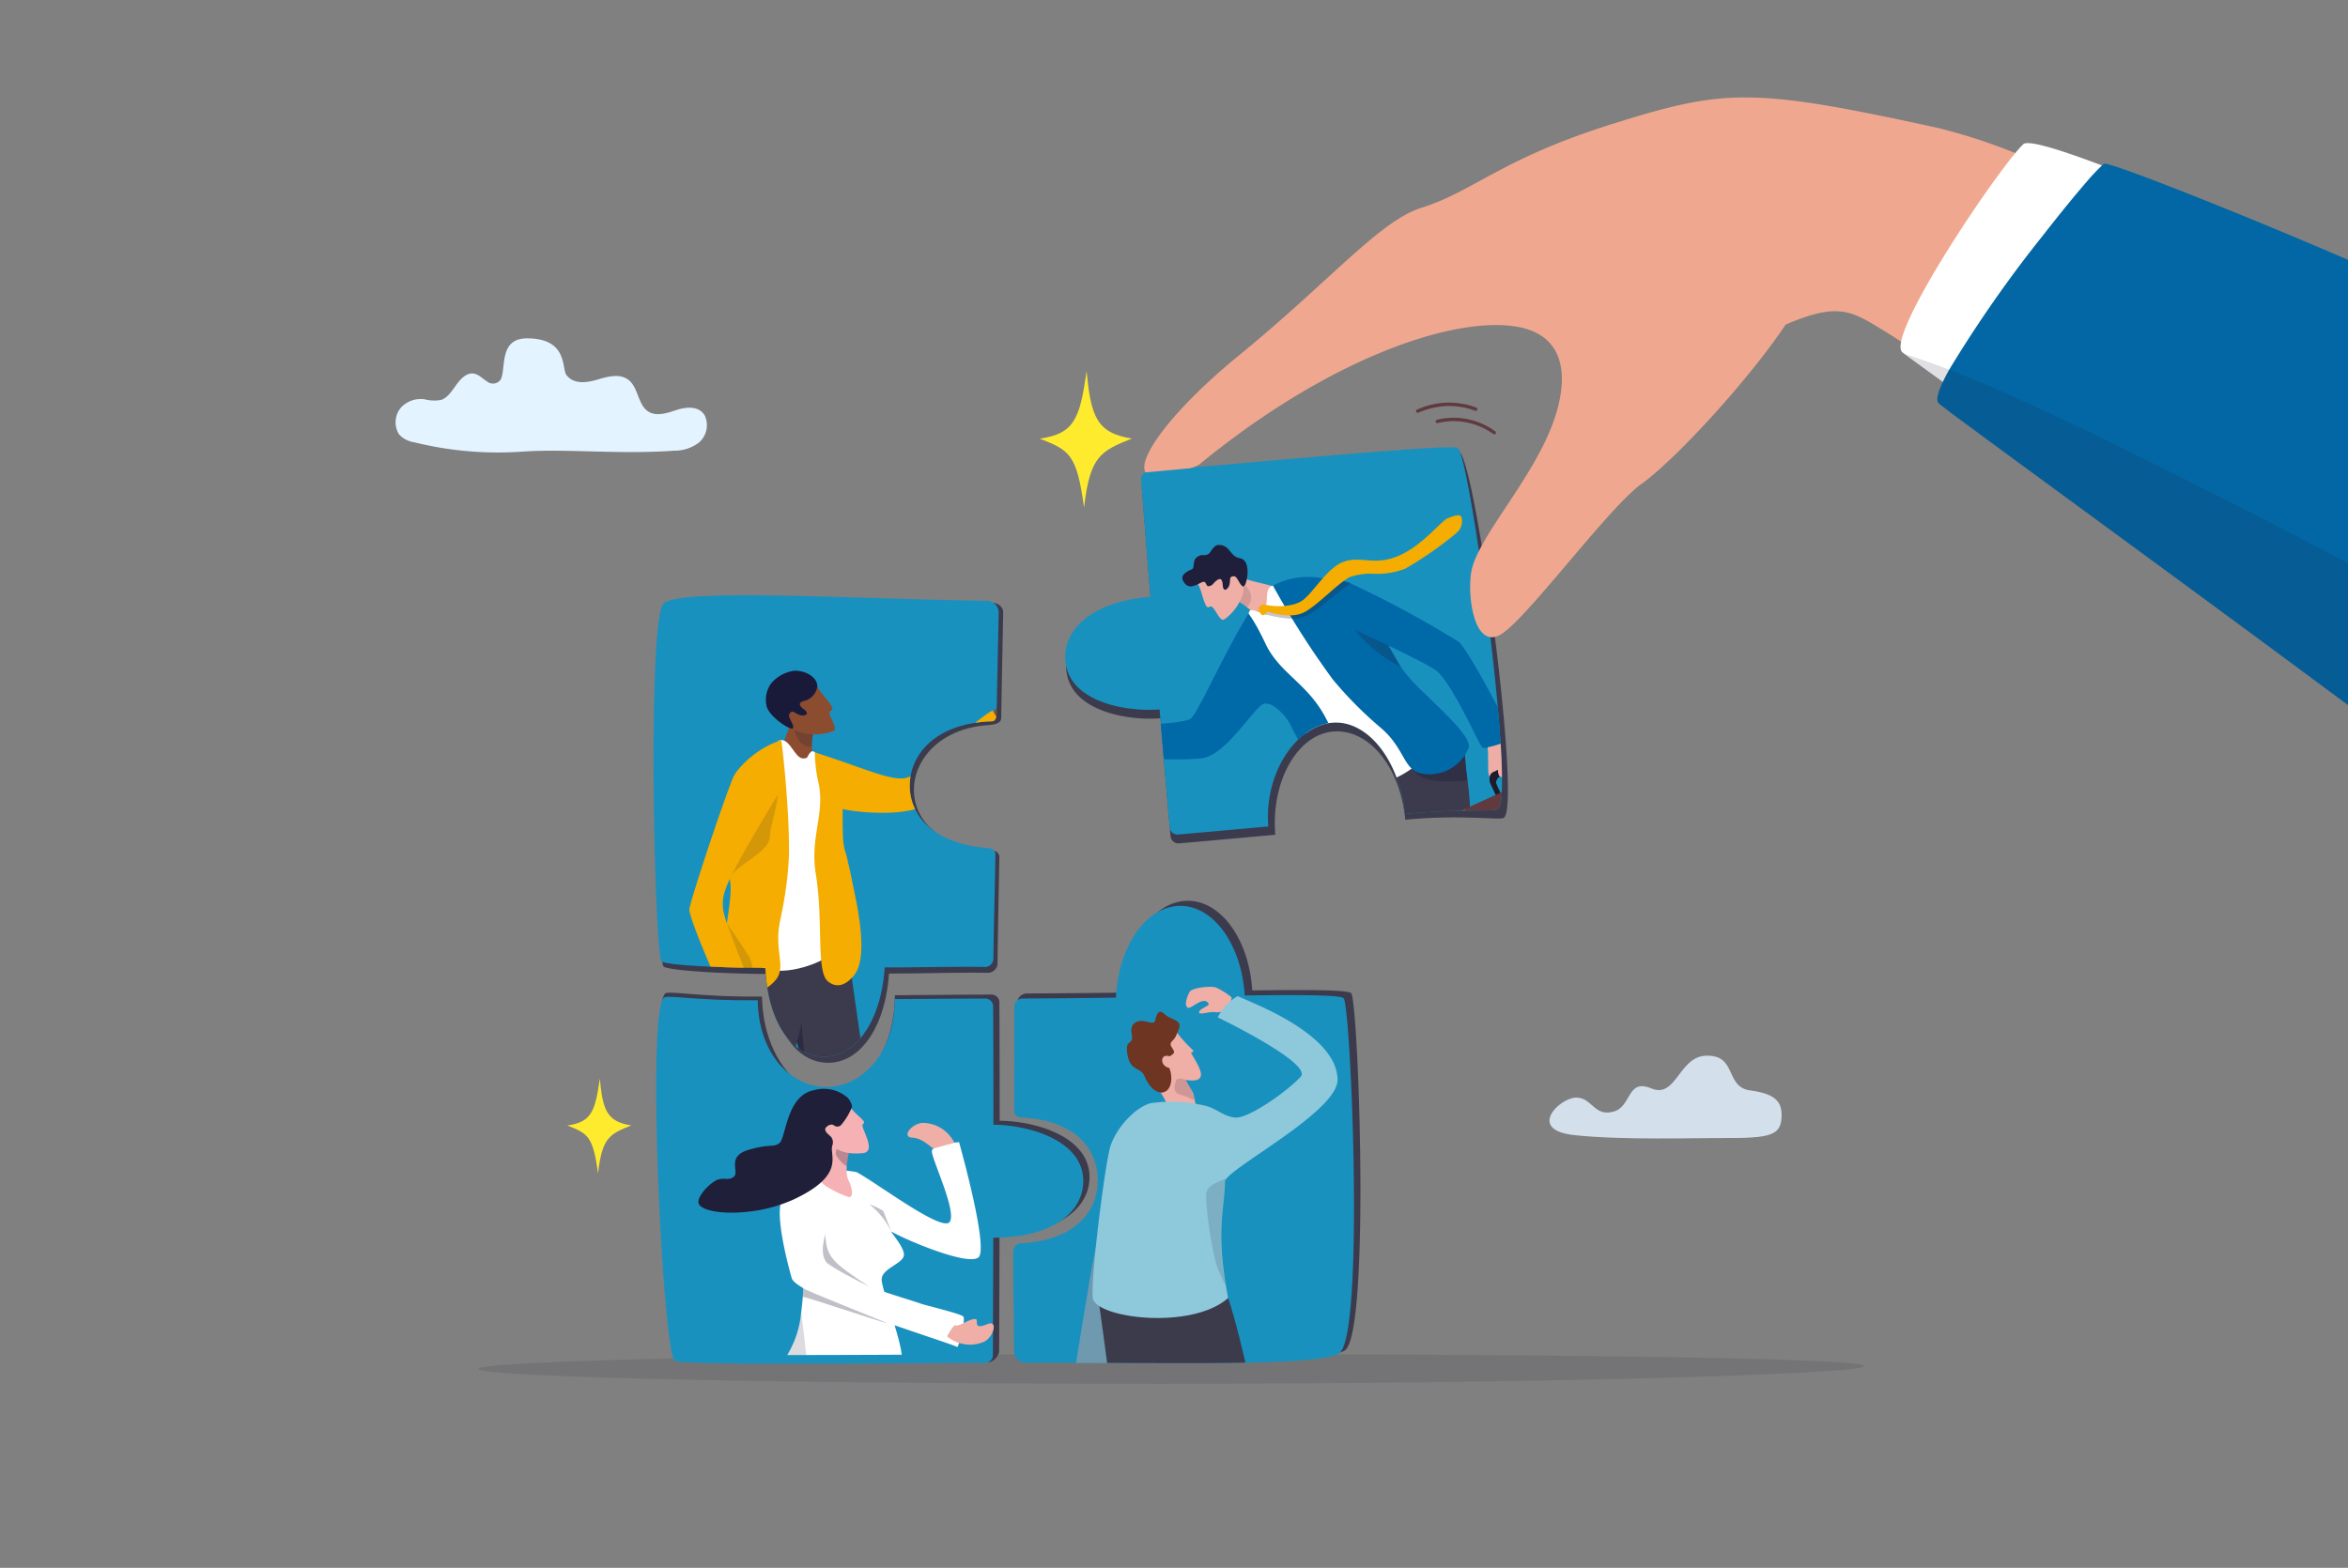 <svg xmlns="http://www.w3.org/2000/svg" xmlns:xlink="http://www.w3.org/1999/xlink" width="268" height="179" viewBox="0 0 268 179"><rect x="0" y="0" width="268" height="179" fill="#808080" stroke="none"/><defs><clipPath id="a"><rect width="268" height="179" transform="translate(0.5)" fill="none"></rect></clipPath><clipPath id="b"><path d="M840.148,760.368c1.266-1.948,21.019-.635,36.911-.42a1.358,1.358,0,0,1,1.424,1.287c-.067,3.309-.148,7-.244,11.665-.007.329-.116.8-.493.81-6.583.2-9.353,3.866-9.415,7.232s2.529,6.789,9.059,7.252a.733.733,0,0,1,.72.7c-.085,4.614-.191,8.294-.237,11.983a.961.961,0,0,1-1.035.878c-3.5-.056-7.865.068-11.369.056-.371,5.844-3.131,10.255-7.024,10.188-3.844-.067-6.358-4.385-6.6-10.133-6.549-.034-11.659-.379-11.867-.783-.8-1.55-1.589-38.006.171-40.715Z" transform="translate(-839.089 -759.316)" fill="none"></path></clipPath><clipPath id="c"><path d="M850.534,1302.181c.7.462,17.06.322,35.361.242a.9.9,0,0,0,.952-.833c.014-3.592.031-8.328.042-13.461h.017c7.116,0,10.467-3.233,10.245-6.787-.286-4.573-6.687-6.112-10.245-6.112,0-4.914-.009-9.64-.033-13.576a.9.9,0,0,0-.959-.832c-3.764.012-6.64.038-10.268.063-.015,6.193-4.2,11.2-8.253,11.206-4.031.005-7.313-4.938-7.388-11.079-6.523.08-10.1-.586-10.634-.33-2.152,1.039-.177,40.615,1.163,41.5Z" transform="translate(-848.416 -1260.621)" fill="none"></path></clipPath><clipPath id="d"><path d="M1335.165,1206.535c-1.559,1.723-19.913,1.138-35.805,1.219a1.359,1.359,0,0,1-1.448-1.26c.005-3.31-.1-6.788-.088-11.451,0-.329.338-.91.714-.929,6.578-.322,8.931-3.826,8.931-7.192s-2.274-6.85-8.812-7.192a.731.731,0,0,1-.732-.687c0-4.615.036-8.3.013-11.985a.962.962,0,0,1,1.018-.9c3.5-.009,7.089-.05,10.592-.1.261-5.85,3.441-10.471,7.335-10.477,3.844-.005,7.007,4.491,7.357,10.234,6.548-.089,11.1-.065,11.311.336.825,1.536,2.323,37.39-.388,40.385Z" transform="translate(-1297.824 -1155.58)" fill="#1991bf"></path></clipPath><clipPath id="e"><path d="M1408.859,570.6c-.736-.4-17.027,1.091-35.26,2.689a.9.9,0,0,0-.88.909c.284,3.58.66,8.3,1.072,13.418l-.017,0c-7.092.59-10.164,4.088-9.648,7.612.663,4.533,7.171,5.536,10.716,5.242.407,4.9.807,9.606,1.157,13.527a.9.9,0,0,0,1.025.75c3.751-.324,6.614-.588,10.228-.913-.5-6.174,3.255-11.51,7.3-11.852,4.017-.339,7.7,4.316,8.281,10.429,6.493-.619,10.116-.252,10.625-.552,2.059-1.214-3.187-40.491-4.6-41.262Z" transform="translate(-1364.071 -570.537)" fill="none"></path></clipPath></defs><g transform="translate(-1367 -5511.268)"><g transform="translate(1366.5 5511.268)" clip-path="url(#a)"><path d="M773.822,1728.691c0,.939-37.332,2.03-80.347,2.03s-77.885-.762-77.885-1.7,34.87-1.7,77.885-1.7S773.822,1727.752,773.822,1728.691Z" transform="translate(-560.495 -1572.725)" fill="#32323f" opacity="0.15"></path><g transform="translate(75.398 113.336)"><path d="M847.964,1307.9c.7.462,16.81.705,35.112.624a1.537,1.537,0,0,0,1.2-1.216c.014-3.592.03-8.328.042-13.461h.017c7.116,0,10.467-3.233,10.245-6.787-.286-4.573-6.687-6.112-10.245-6.112,0-4.914-.009-9.64-.033-13.576a.9.9,0,0,0-.959-.833c-3.764.012-7.335.047-10.963.071-.015,6.193-3.5,11.193-7.558,11.2-4.031.005-7.533-4.906-7.608-11.047-6.523.08-10.454-.643-10.986-.386-2.153,1.039.394,40.639,1.734,41.524Z" transform="translate(-845.132 -1266.32)" fill="#3b3b4d"></path><path d="M844.554,1313.151c.7.462,17.06.322,35.361.242a.9.9,0,0,0,.952-.833c.014-3.592.03-8.328.042-13.461h.017c7.116,0,10.467-3.233,10.245-6.787-.286-4.573-6.687-6.112-10.245-6.112,0-4.913-.009-9.64-.033-13.576a.9.9,0,0,0-.96-.832c-3.764.013-6.64.038-10.268.063-.015,6.193-3.745,10.023-7.8,10.029-4.031.005-7.766-3.76-7.841-9.9-6.523.08-10.1-.586-10.634-.33-2.152,1.039-.177,40.615,1.163,41.5Z" transform="translate(-842.436 -1271.12)" fill="#1991bf"></path></g><g transform="translate(122.084 11.12)"><g transform="translate(0 39.943)"><path d="M1410.1,575.176c-.731-.412-16.862,1.293-35.094,2.89a1.535,1.535,0,0,0-1.1,1.311c.284,3.58.659,8.3,1.072,13.418l-.017,0c-7.092.59-10.164,4.088-9.648,7.612.663,4.533,7.171,5.536,10.716,5.242.407,4.9.807,9.606,1.157,13.527a.9.9,0,0,0,1.025.75c3.751-.324,7.306-.654,10.92-.978-.5-6.174,2.564-11.444,6.6-11.785,4.017-.339,7.658,3.952,8.24,10.067,6.493-.619,10.728.087,11.237-.213C1417.276,615.8,1412.047,576.273,1410.1,575.176Z" transform="translate(-1365.155 -574.704)" fill="#3b3b4d"></path><path d="M1408.859,570.6c-.736-.4-17.027,1.091-35.26,2.689a.9.9,0,0,0-.88.909c.284,3.58.66,8.3,1.072,13.418l-.017,0c-7.092.59-10.164,4.088-9.648,7.612.663,4.533,7.171,5.536,10.716,5.242.407,4.9.807,9.606,1.157,13.527a.9.9,0,0,0,1.025.75c3.751-.324,6.614-.588,10.228-.913-.5-6.174,3.255-11.51,7.3-11.852,4.017-.339,7.7,4.316,8.281,10.429,6.493-.619,10.116-.252,10.625-.552,2.059-1.214-3.187-40.491-4.6-41.262Z" transform="translate(-1364.071 -570.537)" fill="#1991bf"></path></g><path d="M1608.409,149.683l3.071,42.444c-11.067-7.828-42.323-28.261-54.826-36.506l-1.231-.811c-1.666-1.1-3.056-2.006-4.1-2.681-.884-.572-1.513-.974-1.844-1.175-3.8-2.317-5.227-3.385-11.333-.773-4.288,6.419-12.65,15.48-16.464,18.2s-13.409,15.881-16.225,17.277-3.645-4.242-3.211-7.135c.5-3.335,5.285-8.7,8.2-14.485s3.84-12.762-3.474-13.691-21.241,3.881-35.83,15.87c-11.1,4.878-5.874-3.955,4.521-12.446,10.469-8.551,16.123-15.412,20.885-16.915,6.11-1.928,9.072-5.588,21.88-9.6q.689-.217,1.342-.417c11.713-3.6,15.351-3.571,35.735.887a64.866,64.866,0,0,1,8.852,2.876c2.437.942,5.15,2.066,8.093,3.341,6.7,2.9,27.424,11.663,35.954,15.748Z" transform="translate(-1455.917 -124.243)" fill="#efa88f"></path><path d="M2485.622,198.7l5.049,51.45c-20.981-15.563-47.606-33.923-56.473-40.333-2.278-1.645-3.8-2.75-4.381-3.191-.112-.085-.189-.145-.23-.179-.235-.2-.273-.624-.153-1.227.539-2.715,4.282-9.029,7.824-14.332,2.008-3,3.953-5.685,5.212-7.2a12.555,12.555,0,0,1,.91-1.01c.506-.479,3.745.449,8.981,2.431,5.124,1.939,25,9.968,33.26,13.593Z" transform="translate(-2334.024 -177.335)" fill="#fff"></path><path d="M2528.238,222.023l6.283,57.066c-26.315-19.745-57.136-42.01-58.057-42.917-.317-.314-.106-1.188.48-2.441.16-.342.35-.712.564-1.105.052-.1.1-.192.16-.292a143.461,143.461,0,0,1,10.689-15.31c1.895-2.432,3.651-4.588,4.951-6.083a23.347,23.347,0,0,1,1.8-1.92,2,2,0,0,1,.242-.191c.589-.365,21.113,7.893,32.887,13.191Z" transform="translate(-2376.771 -201.25)" fill="#0267a4"></path><path d="M2491.678,478.854l4.66,21.214c-26.315-19.745-57.136-42.01-58.057-42.917-.317-.314-.106-1.188.48-2.441-2.279-1.645-3.8-2.75-4.381-3.191,1.153.365,2.394.791,3.714,1.274q.682.25,1.391.519c11.448,4.355,34.524,16.3,52.193,25.54Z" transform="translate(-2338.588 -422.229)" fill="#1f1f39" opacity="0.14"></path><path d="M1475.53,593.07c-.241.013-9.15.854-9.15.854l1.2,3.7,6.985-2.271Z" transform="translate(-1457.223 -551.11)" fill="#1991bf"></path></g><g transform="translate(75.098 67.959)"><path d="M847.387,767.363c1.59-1.693,19.859-1.219,35.751-1,.8.011,1.436.452,1.422,1.151-.067,3.309-.149,7.321-.225,11.984-.01.609-.555.781-1.615.863-5.367.413-8.283,3.889-8.346,7.255s2.5,6.613,9.028,7.077a.733.733,0,0,1,.72.7c-.085,4.614-.166,8.617-.212,12.306a1.131,1.131,0,0,1-1.161.931c-3.5-.056-7.725.095-11.229.081-.371,5.843-3.131,10.255-7.024,10.188-3.844-.067-6.358-4.385-6.6-10.133-6.549-.034-11.914-.476-12.122-.881-.8-1.55-1.152-37.575,1.614-40.518Z" transform="translate(-844.654 -765.521)" fill="#3b3b4d"></path><path d="M840.148,760.368c1.266-1.948,21.019-.635,36.911-.42a1.358,1.358,0,0,1,1.424,1.287c-.067,3.309-.148,7-.244,11.665-.007.329-.116.8-.493.81-6.583.2-9.353,3.866-9.415,7.232s2.529,6.789,9.059,7.252a.733.733,0,0,1,.72.7c-.085,4.614-.191,8.294-.237,11.983a.961.961,0,0,1-1.035.878c-3.5-.056-7.865.068-11.369.056-.371,5.844-3.131,10.255-7.024,10.188-3.844-.067-6.358-4.385-6.6-10.133-6.549-.034-11.659-.379-11.867-.783-.8-1.55-1.589-38.006.171-40.715Z" transform="translate(-839.089 -759.316)" fill="#1991bf"></path><g clip-path="url(#b)"><g transform="translate(4.083 8.62)"><g transform="translate(17.025 74.947)"><path d="M1081.1,1697.372c.125-1.19.065-4.21.065-4.21l-3.16-.142.132,4.534,2.077,1.459.886-1.641Z" transform="translate(-1077.734 -1693.02)" fill="#fff"></path><path d="M1078.566,1729.064c.269-.21.856.54.974,1.042.27,1.147,3.8,1.324,4.424,1.433a.984.984,0,0,1-.782,1.723c-1.4-.018-5.866-.06-7.393-.089a.7.7,0,0,1-.67-.536c-.265-1.109-.277-3.7.149-3.736.573.139,2.275.966,3.3.165Z" transform="translate(-1074.931 -1725.689)" fill="#1f1f3b"></path></g><g transform="translate(4.831 74.846)"><path d="M945.64,1696.268c.133-1.189.09-4.209.09-4.209l-3.159-.159.106,4.535,2.069,1.471.9-1.637Z" transform="translate(-942.222 -1691.9)" fill="#fff"></path><path d="M942.459,1722.943c.34.026.276.356.389.858.26,1.15,4.268,1.929,4.895,2.043a.985.985,0,0,1-.8,1.717c-1.4-.03-5.865-.112-7.392-.155a.7.7,0,0,1-.666-.542c-.255-1.111-.328-4.155.1-4.184C939.558,1722.824,940.912,1722.826,942.459,1722.943Z" transform="translate(-938.681 -1719.925)" fill="#1f1f3b"></path></g><path d="M929.321,1186.95c.036.539.084,1.126.151,1.769a150.9,150.9,0,0,1,.572,15.691c-.184,5.131.149,17.142.133,18.98,1.491.7,2.42.491,4.563.039,0,0,.465-9.9.96-18.573.4-7.039.495-6.332,1.814-15.288v0c.014.042.31.917.739,2.265.918,2.877,2.451,7.9,3.175,11.539,1.129,5.672.388,20.426.876,20.939,1.461.914,3.946,1.022,4.62-.223,0,0,.438-18.249-.06-21.112-.337-1.947-3.163-21.02-3.787-26.143,0,0-13.141-3.1-13.585,1.578-.06.64-.081,1.206-.079,1.745,0,.728-.04,1.4-.084,2.14a33.972,33.972,0,0,0-.01,4.653Z" transform="translate(-925.26 -1147.17)" fill="#3b3b4d"></path><path d="M1008.94,1300.288l0,.007a.318.318,0,0,0,.037-.025A.227.227,0,0,0,1008.94,1300.288Z" transform="translate(-997.821 -1260.475)" fill="#1f1f3b" opacity="0.46"></path><path d="M1021.65,1305.632v0c.014.042.579,1.743,1.008,3.09l-.471-5.424A12.443,12.443,0,0,1,1021.65,1305.632Z" transform="translate(-1009.394 -1263.233)" fill="#1f1f3b" opacity="0.54"></path><path d="M929.216,1246.257c.109-.024,5.195-1.107,5.9-3.747,0,0-4.415.357-5.828.5-.072,1.206-.113,2.562-.075,3.246Z" transform="translate(-925.219 -1207.884)" fill="#1f1f3b" opacity="0.35"></path><path d="M1001.335,901.744l-2.692-.635c-.081-1.222.911-3.3,1.24-4.514a12.777,12.777,0,0,1,1.734-2.814l.852,2.483.019.021.305.336a8.69,8.69,0,0,0-.367,2.383,1.956,1.956,0,0,0,.133.681,7.059,7.059,0,0,0,.934,2.031c.463.611-2.157.03-2.157.03Z" transform="translate(-988.441 -890.366)" fill="#8b4c30"></path><path d="M1020.855,922.739c-1.4.311-2.255-1.9-1.891-2.349.247-.305,1.55-.541,1.55-.541l.4.169.305.336a8.69,8.69,0,0,0-.367,2.383Z" transform="translate(-1006.871 -914.102)" fill="#191939" opacity="0.2"></path><path d="M1265.89,881.438c1.825-1.839,1.438-3.543,2.061-3.406.646.141.319,2.485.579,1.9a2.12,2.12,0,0,1,2.229-1.274c.964.206,2.177,1.713-1.045,3.251s-3.692,2.439-3.692,2.439l-.132-2.907Z" transform="translate(-1231.774 -876.019)" fill="#8b4c30"></path><path d="M946.984,944.118c1.2-.435,1.743,2.039,2.746,2.05.609.006.456-.259.72-.57.163-.192.314-.4.614-.126,6.095,5.642,1.3,21.316,2.093,22.328.652.828-4,3.072-7.066,2.523-4.2-.752-4.285-5.436-4.23-6.336s1.626-16.239,1.626-16.239,1.781-1.792,3.5-3.629Z" transform="translate(-936.738 -936.152)" fill="#fff"></path><path d="M1064.52,906.53c-.883.239-7.346,5.892-9.118,7.318-1.552,1.248-4.627-.465-11.179-2.553a16.429,16.429,0,0,0,.449,3.639c.684,3.457-1.024,6.075-.338,10.269.887,5.425,0,11.094,1.375,12.232.8.663,1.856.726,3.018-.726,1.827-2.284.021-9.22-.28-10.877-.117-.645-.335-1.51-.532-2.408-.309-1.406-.56-.789-.518-5.656.542.183,7.864,1.325,10.449-1.086,2.544-2.374,7.647-6.851,8.186-7.7" transform="translate(-1029.897 -901.974)" fill="#f4ad00"></path><path d="M925.777,972.385a4.416,4.416,0,0,0,5.753-.946c1.212-1.539-.253-3.312.48-6.749.058-.274.121-.578.184-.907a41.276,41.276,0,0,0,.831-6.749c0-.857-.013-1.761-.045-2.68-.157-4.412-.669-9.125-.839-10.275a11.032,11.032,0,0,0-5.054,3.542c-.913,1.145-1.313,4.293-1.256,6.57.02.746.042,1.347.069,1.853.055,1.036.124,1.678.207,2.382.07.6.149,1.238.235,2.2C926.583,963.273,924.3,971.57,925.777,972.385Z" transform="translate(-921.646 -936.164)" fill="#f4ad00"></path><path d="M933.805,1015.086c.582,2.882-3.337,7.148-2.036,9.087.381-1.958,4.718-3.229,4.727-5.232,0-.857.925-3.8.893-4.721Z" transform="translate(-927.315 -1000.026)" fill="#1f1f3b" opacity="0.15"></path><path d="M894.783,975.656c-6.1,10.135-6.347,11.1-6.239,12.871s3.908,10.639,3.908,10.639-2.83,1.159-3.186.742-4.666-10.186-4.556-11.23,4.462-14.138,5.11-15.217,3.954-2.519,4.177-.8a11.964,11.964,0,0,0,.787,2.994Z" transform="translate(-884.707 -961.462)" fill="#f4ad00"></path><g transform="translate(8.754)"><path d="M1005.616,875.751c.456.974,2.255,2.494,1.575,2.742s.965,2.056.252,2.347c-1.729.7-4.153.342-4.692-.419a17.731,17.731,0,0,1-1.291-3.166l4.157-1.505Z" transform="translate(-999.765 -873.949)" fill="#8b4c30"></path><path d="M986.931,859.062a2.019,2.019,0,0,0,1.445-1.632c.008-.991-1.2-1.812-2.6-1.8a4.139,4.139,0,0,0-2.657,1.427,3.152,3.152,0,0,0-.564,2.458c.109,1.266,2.855,3.032,3.029,2.679.2-.413-.636-1.264-.41-1.621.343-.538.552-.154,1.091.075.575.244,1.372-.022.579-.612s-.438-.848.083-.974Z" transform="translate(-982.52 -855.629)" fill="#191939"></path></g><path d="M932.52,1177.821c1.59,4.31,3.085,7.967,3.085,7.967s.128-3.084-.576-4.216-2.509-3.753-2.509-3.753Z" transform="translate(-928.241 -1148.984)" fill="#1f1f3b" opacity="0.15"></path></g></g></g><g transform="translate(75.933 112.826)" clip-path="url(#c)"><g transform="translate(3.34 11.537)"><path d="M979.11,1952.38c.69,3.839.92,7.147.18,10.144s-5.678,21.159-5.369,21.7,1.508,2.825,1.758,3.4-5.962-1.868-5.911-3.019.388-.547,1.114-2.237,1.683-7.811,1.82-9.093.206-14.035.67-15.438S979.11,1952.38,979.11,1952.38Z" transform="translate(-962.246 -1902.005)" fill="#f5b1b4"></path><path d="M1094.34,1964.7c.015.565.4,3.521.89,7.076.148,1.069.305,2.193.465,3.32.737,5.19,1.531,10.489,1.7,11.15.32,1.283,1.552,7.513,1.438,9.395s-.662,1.423-.3,2.548,8.457.132,8.007-.334-3.549-1.1-4.045-1.506c-.338-.279-.931-12.615-1.382-21.488-.06-1.191-.118-2.32-.174-3.348-.137-2.592-.251-4.549-.328-5.272-.335-3.145-1.714-2.326-4.318-2.374,0,0-1.985-.68-1.944.833Z" transform="translate(-1075.67 -1912.327)" fill="#f5b1b4"></path><path d="M885.74,1736.217c1.608,2.068,6.838.659,8.75,1.745a8.01,8.01,0,0,0,1.512.572c2.356.7,6.395,1.4,8.072,1,2.155-.512,4.3-2.637,9.382.274,1.385-4.68-1.366-25.463-3.566-30.946h0a6.373,6.373,0,0,0-.346-.742s-5.644-3.5-10.681-1.057a8.918,8.918,0,0,0-2.444,1.764l-.037.056c-5.289,8.058-1.425,16.714-10.641,27.33Z" transform="translate(-885.74 -1677.859)" fill="#0267a5"></path><path d="M1020.33,1480.407c.164.137,1-3.141.705-3.474s-4.385-1.3-4.836-1.469c-1.416-.515-6.054-1.764-8.085-3.032-1.479-.923-2.545-1.252-6.888-4,2.069,2.254,1.523,6.176,1.3,8.082a11.392,11.392,0,0,1-1.987,5.437l-.037.056c-.344.623,1.638.936,4.175,1.03,3.743.137,8.7-.2,9.2-.743a.594.594,0,0,0,.129-.309c.286-1.689-2.358-8.217-2.288-9.337.077-1.209,2.318-1.719,2.525-2.646s-1.82-3.014-1.337-2.732c1.508.882,8.618,3.908,9.852,2.911s-2.209-13.16-2.209-13.16-2.987.242-3.1.991,2.894,6.924,2.03,8.116-8.223-4.391-10.631-5.689a21.448,21.448,0,0,0-3.427-.323c-1.12.068-4.151,2.267-4.957,3.256-.9,1.1-.036,5.531.984,9.166.6,2.13,18.423,7.487,18.881,7.87Z" transform="translate(-989.857 -1450.98)" fill="#fff"></path><path d="M1049.607,1441.847c-.466,1.935-.385,2.944-.078,3.5s.629,1.879.005,1.841a11.478,11.478,0,0,1-2.766-1.36,3.85,3.85,0,0,1-1.029-1.428s1.48-2.439,2.506-4.483S1049.607,1441.847,1049.607,1441.847Z" transform="translate(-1031.42 -1434.874)" fill="#f5b1b4"></path><path d="M1072.731,1463.944c.019-.257.055-.542.111-.861.018-.112.169-.847.192-.967a1.149,1.149,0,0,0-.4-.283c-.15-.031-.464,0-.6-.179-.229-.293-.708.528-.517,1.02a3.547,3.547,0,0,0,1.216,1.269Z" transform="translate(-1054.847 -1455.143)" fill="#1f1f39" opacity="0.28"></path><path d="M1168.258,1434.557a4.048,4.048,0,0,0-3.723-2.265c-1.25.179-2.322,1.619-1.067,1.684s2.205,1.273,2.459,1.217S1168.258,1434.557,1168.258,1434.557Z" transform="translate(-1138.101 -1428.448)" fill="#efaea6"></path><path d="M1213.431,1684.678a4.047,4.047,0,0,0,4.32.572c1.072-.668,1.456-2.458.3-1.972-1.811.76-.941-.512-1.362-.566-.7-.09-1.931.925-2.293.708-.225-.135-.963,1.256-.963,1.256Z" transform="translate(-1184.102 -1656.468)" fill="#efaea6"></path><path d="M1060.177,1580.264c-4.259-2.8-4.834-3.353-4.985-5.974-.557,2.147-.148,2.76.082,3.163S1058.592,1579.515,1060.177,1580.264Z" transform="translate(-1039.772 -1557.754)" fill="#1f1f39" opacity="0.28"></path><path d="M1038.956,1647.221c.054-.021-9.544-3.8-9.55-3.981-.02.418-.021.746-.047,1C1029.655,1644.184,1038.781,1647.292,1038.956,1647.221Z" transform="translate(-1016.506 -1620.533)" fill="#1f1f39" opacity="0.28"></path><path d="M1114.35,1536.37a9.087,9.087,0,0,1,2.518,3.146c-.617-1.559-.921-2.378-.921-2.378A6.828,6.828,0,0,0,1114.35,1536.37Z" transform="translate(-1093.889 -1523.228)" fill="#1f1f39" opacity="0.28"></path><path d="M885.74,1707.644c1.608,2.068,6.838.659,8.75,1.745a8,8,0,0,0,1.512.572c3.735-7.842,3.81-19.979,3.116-28.7-.077-.968-.163-1.895-.255-2.767-.144-1.368-.3-2.6-.457-3.673a11.4,11.4,0,0,1-1.987,5.437l-.037.056c-5.289,8.058-1.425,16.714-10.641,27.33Z" transform="translate(-885.74 -1649.286)" fill="#1f1f39" opacity="0.16"></path><g transform="translate(0.937)"><path d="M1049.811,1410.09c1.062,1.386,2.148,1.791,1.633,2.143-.389.267,1.739,3.152-.027,3.317s-3.394-.182-4.129-1.862-1.209-2.646-1.209-2.646l3.73-.95Z" transform="translate(-1032.667 -1408.25)" fill="#f5b1b4"></path><path d="M913.733,1391.588a7.26,7.26,0,0,1-1.195,1.985.6.6,0,0,1-.8.114c-.206-.208-.606-.151-.922.165-.379.38.206.792.522,1.093a.985.985,0,0,1,.178.968c-.409,1.171,1.6,3.364-4.4,6.187a16.967,16.967,0,0,1-4.712,1.349c-3.123.438-5.83,0-6.156-.869-.237-.635.9-1.98,1.819-2.55s1.441,0,2.142-.468c.8-.534-.863-2.331,1.694-3.1s2.868-.218,3.589-.813.776-5.417,3.9-6.005a4.147,4.147,0,0,1,3.852.839c.217.209.57.812.488,1.1Z" transform="translate(-896.214 -1389.529)" fill="#1f1f39"></path></g></g></g><g transform="translate(116.155 102.853)"><path d="M1340.423,1200.4c-1.559,1.723-19.7.889-35.593.971a1.359,1.359,0,0,1-1.448-1.26c.005-3.31-.279-6.495-.27-11.158,0-.329,1.275-.553,1.651-.572,6.578-.322,8.177-4.477,8.177-7.843s-2.228-6.449-8.766-6.791a.731.731,0,0,1-.732-.687c0-4.615-.53-8.647-.552-12.337a1.131,1.131,0,0,1,1.143-.952c3.5-.009,7.484-.045,10.987-.1.261-5.85,3.441-10.471,7.334-10.477,3.844-.005,7.007,4.491,7.357,10.234,6.548-.089,11.1-.065,11.311.336.825,1.536,2.109,37.638-.6,40.634Z" transform="translate(-1302.436 -1149.2)" fill="#3b3b4d"></path><g transform="translate(0 0.571)"><path d="M1335.165,1206.535c-1.559,1.723-19.913,1.138-35.805,1.219a1.359,1.359,0,0,1-1.448-1.26c.005-3.31-.1-6.788-.088-11.451,0-.329.338-.91.714-.929,6.578-.322,8.931-3.826,8.931-7.192s-2.274-6.85-8.812-7.192a.731.731,0,0,1-.732-.687c0-4.615.036-8.3.013-11.985a.962.962,0,0,1,1.018-.9c3.5-.009,7.089-.05,10.592-.1.261-5.85,3.441-10.471,7.335-10.477,3.844-.005,7.007,4.491,7.357,10.234,6.548-.089,11.1-.065,11.311.336.825,1.536,2.323,37.39-.388,40.385Z" transform="translate(-1297.824 -1155.58)" fill="#1991bf"></path><g clip-path="url(#d)"><g transform="translate(-0.86 9.244)"><path d="M1368.492,1755.917a6.009,6.009,0,0,1-.763,2.275s-.722,1.071-.347,1.708,3.347,1.3,3.234-.289a15.625,15.625,0,0,1,.348-3.672l-.942-.959-1.529.937Z" transform="translate(-1360.198 -1710.578)" fill="#efaea6"></path><g transform="translate(0 48.421)"><path d="M1363.348,1799.88l-2.756.017c-.425,0-.766.494-.763,1.1l.011,1.672a.014.014,0,0,0,.014.014l.513,0a.014.014,0,0,0,.014-.014l-.007-1.178c0-.451.252-.818.57-.82l2.06-.012c.318,0,.577.362.58.813l.007,1.178a.014.014,0,0,0,.014.014l.513,0a.014.014,0,0,0,.014-.014l-.011-1.672c0-.6-.351-1.089-.776-1.087Z" transform="translate(-1353.42 -1799.88)" fill="#201b2c"></path><path d="M1360.592,1800c-.425,0-.766.494-.763,1.1l.011,1.672a.014.014,0,0,0,.014.014l.513,0a.014.014,0,0,0,.014-.014l-.007-1.178c0-.45.252-.818.57-.82h0l.218-.746a.015.015,0,0,0-.014-.019l-.556,0Z" transform="translate(-1353.42 -1799.989)" fill="#201b2c"></path><g transform="translate(0 1.732)"><path d="M1288.22,1821.005l0,7.759a.849.849,0,0,0,.849.849h.011l13.854.168c1.563,0,1.552-1.1,1.552-1.565l.215-7.333a1.854,1.854,0,0,0-1.808-1.655h-12.789a1.811,1.811,0,0,0-1.888,1.777Z" transform="translate(-1288.219 -1819.228)" fill="#603a3e"></path><path d="M1288.211,1821.017l0,7.759a.849.849,0,0,0,.849.849h0a.015.015,0,0,0,.014-.01,6.091,6.091,0,0,0,.182-2.324,23,23,0,0,1,1.294-8.031.014.014,0,0,0-.014-.019h-.443a1.811,1.811,0,0,0-1.888,1.777Z" transform="translate(-1288.21 -1819.239)" fill="#775155"></path></g></g><path d="M1374.624,1489.056c-1.2,6.994-2.124,13.073-2.124,13.073s3.092,1.159,3.443.642,4.375-27.369,4.375-27.369S1377.025,1475.052,1374.624,1489.056Z" transform="translate(-1364.956 -1456.022)" fill="#8dc9db"></path><path d="M1374.624,1489.056c-1.2,6.994-2.124,13.073-2.124,13.073s3.092,1.159,3.443.642,4.375-27.369,4.375-27.369S1377.025,1475.052,1374.624,1489.056Z" transform="translate(-1364.956 -1456.022)" fill="#1f1f39" opacity="0.28"></path><path d="M1405.618,1638.139c1.953,5.648,5.042,21.957,5.417,24.9s3.109,22.183,2.968,23.162a34.45,34.45,0,0,1-4.806.749c-.379-2.451-1.743-18.708-3.408-22.884s-6.849-15.7-6.849-15.7c.553,6.4,1.876,16.625.924,18.7-1.787,4.637-6.227,17.14-6.227,17.14-2.2-.21-4.71-1.131-4.309-1.25a145.965,145.965,0,0,0,4.559-17.076c.428-3.179-3.253-28.918-3.253-28.918l12.092-.558,2.894,1.739Z" transform="translate(-1380.239 -1602.611)" fill="#3b3b4c"></path><path d="M1481.681,1731.512c.092,1.838.4,3.775.568,5.905l-2.089-9.7a18.451,18.451,0,0,0,1.522,3.792Z" transform="translate(-1462.98 -1685.758)" fill="#1f1f39" opacity="0.28"></path><path d="M1459.674,1311.245a16.554,16.554,0,0,0,2.133,2.383c-.28.42-.491-.1.108.93.871,1.5,1.395,2.757-1.015,2.4l.857,1.5.524,2.416-3.043.247c-.2-2.224-4.463-6.709-3.86-8.438s3.888-1.989,4.3-1.438Z" transform="translate(-1440.363 -1306.323)" fill="#efaea6"></path><path d="M1447.459,1297.078c-1.033-.162-1.064-1.7.071-1.308.676-.414.6-.462.226-1.06s.255-.636.529-1.341.736-1.286-.1-1.731a8.641,8.641,0,0,1-.933-.454c-.375-.249-.806-.894-1.16-.173s0,1.129-1.124.813-2,.158-1.77,1.355c.263,1.385-.666.6-.534,1.979.237,2.47,1.534,1.7,2.024,2.923s1.537,2.2,2.391,1.689.722-2.1.382-2.694Z" transform="translate(-1428.825 -1287.833)" fill="#6d3522"></path><path d="M1504.772,1376.009c-.794-.319-1.025-.111-1.1.095-.659,1.855.755,1.432,1.61,2.013s.151-.915.151-.915l-.663-1.194Z" transform="translate(-1484.236 -1365.375)" fill="#1f1f39" opacity="0.16"></path><path d="M1522.428,1261.764c-.543-.128-.456.063-1.192-.006s-1.786.382-1.76,0,1.174-.726,1.1-.909c-.467-1.078-1.983.564-2.361.41-.341-.14-.36-.8.184-1.82.235-.442,2.349-.717,3.022-.483a8.062,8.062,0,0,1,1.718,1.078c.267.177-.707,1.733-.707,1.733Z" transform="translate(-1497.405 -1258.868)" fill="#efaea6"></path><path d="M1405.472,1282.945a16.3,16.3,0,0,1,6.568.362c1.271.451,1.825,1.118,3.107,1.27,1.432.17,5.885-2.918,7.489-4.659,1.414-1.537-9.459-6.777-9.459-6.777a5.717,5.717,0,0,1,2.27-2.431c1.052.568,11.317,4.165,11.4,9.534.055,3.651-12.5,10.123-12.844,11.589-.1,3.672-1.1,5.709.353,13.347-4.188,3.712-15.2,2.3-15.449-.025s1.453-15.822,2.062-17.461c.793-2.135,2.784-4.247,4.506-4.747Z" transform="translate(-1388.973 -1269.65)" fill="#8dc9db"></path><path d="M1545.9,1503.66c-.085,3.217-1.046,5.937.083,11.827-.158-.005-.459-.9-.674-1.279-.881-1.55-1.813-8.78-1.506-9.381s.653-.864,2.26-1.467c-.09.047-.142.214-.163.3Z" transform="translate(-1520.872 -1481.478)" fill="#1f1f39" opacity="0.15"></path><path d="M1374.554,1794.623s.6-.882.013-1.521-2.046-.018-2.046-.018l-.221,1.138,1.042.626,1.213-.226Z" transform="translate(-1364.774 -1745.026)" fill="#efaea6"></path></g></g></g></g><g transform="translate(122.084 51.063)" clip-path="url(#e)"><g transform="translate(-1.756 7.775)"><path d="M1522.729,1515.959c.038.507,11.7.22,25.089-.787s24.21-2.234,24.171-2.74-10.922-.1-24.309.907S1522.691,1515.453,1522.729,1515.959Z" transform="translate(-1506.773 -1435.709)" fill="#32323f" opacity="0.15"></path><path d="M1714.162,1461.87c-.213-1.2-.352-4.263-.352-4.263l3.327-.367.166,4.606-2.1,1.626-1.046-1.6Z" transform="translate(-1680.753 -1385.655)" fill="#fff"></path><path d="M1654.494,1494.031c-.3-.194-.867.608-.958,1.124-.208,1.182-3.918,1.61-4.573,1.765a1,1,0,0,0,.942,1.692c1.472-.117,6.188-.475,7.8-.614a.737.737,0,0,0,.672-.591c.206-1.143.043-3.774-.409-3.777-.6.181-2.337,1.139-3.471.4Z" transform="translate(-1621.429 -1418.788)" fill="#1f1f3b"></path><path d="M1857.117,1451.156c-.219-1.2-.377-4.261-.377-4.261l3.325-.385.193,4.6-2.085,1.638-1.055-1.6Z" transform="translate(-1810.891 -1375.885)" fill="#fff"></path><path d="M1797.863,1478.211c-.357.05-.267.38-.353.9-.2,1.184-4.377,2.257-5.03,2.417a1,1,0,0,0,.957,1.683c1.471-.13,6.184-.528,7.793-.679a.736.736,0,0,0,.667-.6c.2-1.145.067-4.235-.385-4.234-.594.186-2.022.284-3.648.512Z" transform="translate(-1752.108 -1404.284)" fill="#1f1f3b"></path><path d="M1702.838,937.4c0,.549-.013,1.147-.04,1.8a147.12,147.12,0,0,0,.45,15.947c.539,5.189.994,17.388,1.134,19.251-1.527.811-2.521.67-4.813.362,0,0-1.156-10.007-2.262-18.76-.9-7.107-.948-6.385-2.942-15.371v0c-.013.043-.265.952-.628,2.349a120.608,120.608,0,0,0-2.577,11.922c-.811,5.83.962,20.734.482,21.289-1.481,1.029-4.1,1.315-4.892.1,0,0-1.688-18.469-1.354-21.407.226-2,1.927-21.533,2.241-26.77,0,0,13.663-4.074,14.446.639a16.976,16.976,0,0,1,.2,1.763c.045.737.137,1.418.233,2.163a33.173,33.173,0,0,1,.323,4.717Z" transform="translate(-1654.841 -902.398)" fill="#3b3b4d"></path><path d="M1777.337,1057.811v0c-.013.043-.494,1.808-.857,3.2l.378-5.838s.209.824.479,2.632Z" transform="translate(-1737.814 -1019.579)" fill="#1f1f3b" opacity="0.62"></path><path d="M1811.887,950.37a48.2,48.2,0,0,0-5.907,2.434c.739,2.1,4.223,1.769,6.364,1.614Z" transform="translate(-1764.673 -924.15)" fill="#1f1f3b" opacity="0.43"></path><path d="M1566.7,739.916l.914-2.679c-1.011-.725-3.918-1.106-4.949-1.573a4.852,4.852,0,0,0-2.911.093l1.6,2.206.21.074a9.54,9.54,0,0,1,2.479,1.905c.338.495,1.094.856,1.463,1.83C1565.774,742.5,1566.7,739.916,1566.7,739.916Z" transform="translate(-1540.481 -728.472)" fill="#efaea6"></path><path d="M1572.94,748.043l.058-.42a12.34,12.34,0,0,1,1.523-.46c.581-.075,1.534,1.45.468,2.444Z" transform="translate(-1552.491 -739.127)" fill="#1f1f3b" opacity="0.14"></path><g transform="translate(15.121 3.376)"><path d="M1533.111,719.623c.525.863.771,3.056,1.324,2.658s1.106,1.825,1.709,1.422c1.463-.976,2.454-3.048,2.141-3.866a16.573,16.573,0,0,0-1.805-2.658l-3.37,2.444Z" transform="translate(-1531.346 -715.206)" fill="#efaea6"></path><path d="M1517.209,699.273c-.413.375-.349.49-.775.565s-.194-.748-.854-.423-1.332.751-1.88.126c-.793-.9.181-1.371.8-1.641.4-.174-.058-.976.651-1.435.557-.361.72,0,1.232-.3.309-.181.53-1.06,1.234-1.036,1.306.042,1.181,1.332,2.376,1.519,1.4.218.752,3.272.383,3.222-.43-.058-.657-1.155-1.056-1.165-.6-.015-.412.349-.516.888-.112.575-.74,1.054-.785.13s-.434-.783-.808-.444Z" transform="translate(-1513.403 -695.125)" fill="#1f1f3b"></path></g><path d="M1826.3,1039.52a.015.015,0,0,0,0,.007h-.047a.4.4,0,0,1,.045-.006Z" transform="translate(-1783.139 -1005.321)" fill="#1f1f3b" opacity="0.46"></path><path d="M1599.389,747.03c-1.193.374-.218,2.118-1.192,2.854-.514.388-.545.076-.96-.01-.255-.053-.513-.131-.6.284-1.741,8.425,11.893,18.146,11.833,19.472-.049,1.084,5.274-.022,7.544-2.4,3.113-3.257.328-7.118-.267-7.815s-11.281-12.179-11.281-12.179a23.958,23.958,0,0,1-5.078-.208Z" transform="translate(-1573.928 -739.009)" fill="#fff"></path><path d="M1635.735,747.76a43.644,43.644,0,0,0,5.532,5.586c2.717,2.333,2.552,4.7,4.521,5.186a4.814,4.814,0,0,0,5.468-2.852c.518-1.093-2.615-3.937-5.088-6.36h0a18.956,18.956,0,0,1-2.562-2.846l-.07-.115c-.108-.177-.208-.341-.3-.5-.113-.189-.216-.362-.311-.525-.168-.29-.316-.549-.459-.8-.33-.576-.64-1.1-1.143-1.866l-.133-.2c-.286-.429-.633-.93-1.07-1.55-1.34-1.888-3.6-4.2-5.072-4.552a8.661,8.661,0,0,0-6.107.727,97.29,97.29,0,0,0,6.795,10.663Z" transform="translate(-1603.479 -729.075)" fill="#0069a8"></path><path d="M1733.97,803.71a15.157,15.157,0,0,0,5.193,4.189c-.108-.177-.208-.341-.3-.5-.113-.189-.216-.363-.311-.525-.168-.29-.316-.549-.459-.8-.33-.575-.64-1.1-1.143-1.866l-2.981-.5Z" transform="translate(-1699.109 -790.616)" fill="#1f1f3b" opacity="0.25"></path><g transform="translate(30.305 7.363)"><path d="M1686.913,740a122.277,122.277,0,0,1,12.5,6.743c1.288,1.184,5.944,10.175,6.083,10.791s-3.046,1.593-3.383,1.279c-.4-.368-3.26-6.977-5.134-8.672-1.17-1.057-11.386-5.625-12.492-6.189s-2.264-3.817-.593-4.159A5.7,5.7,0,0,1,1686.913,740Z" transform="translate(-1683.057 -739.677)" fill="#0069a8"></path><g transform="translate(15.526 18.334)"><path d="M1909.988,973.02l-.3-.638-.282-.609a1.2,1.2,0,0,0-.887-.74h0a.59.59,0,0,0-.313.05l-2.026.943-.023.012-.037.016h0l-.015.007-.489.228a.7.7,0,0,0-.367.514,1.352,1.352,0,0,0,.075.742c.012.033.027.067.042.1l.274.589.3.639.169.365.51-.237,0-.006-.165-.356-.3-.64-.056-.121,0-.006c-.009-.021-.018-.039-.025-.059a.73.73,0,0,1,.212-.953l.15-.07,1.787-.831a.439.439,0,0,1,.242-.036h0a.9.9,0,0,1,.655.552l.065.139.3.64.159.343.51-.237Z" transform="translate(-1900.869 -968.658)" fill="#201b2c"></path><path d="M1902.81,945.313a10.573,10.573,0,0,1,.041,1.252c.061.87-.1,2.22.356,2.172s.566-.644.721-.821-.1.466.3.742a1.688,1.688,0,0,0,1.826-.418,2.161,2.161,0,0,0,.1-2,10.007,10.007,0,0,0-.949-1.711,10.8,10.8,0,0,1-2.39.783Z" transform="translate(-1898.668 -944.53)" fill="#eeada5"></path><path d="M1906.107,982.334h0l-.015.007-.491.223a.688.688,0,0,0-.367.516h0a1.344,1.344,0,0,0,.079.746c.013.033.027.067.042.1l.274.589.3.639.167.358.509-.236-.166-.355-.3-.64-.056-.121,0-.006c-.009-.021-.018-.039-.025-.059a.731.731,0,0,1,.209-.959l-.051-.344v0l-.04-.264v0h0v0l-.03-.2-.037.016Z" transform="translate(-1900.854 -978.938)" fill="#201b2c"></path><path d="M1856.7,980.315l3.255,7.1a.838.838,0,0,0,1.111.413l.023-.011,12.732-5.639a1.358,1.358,0,0,0,.764-2.079l-2.87-6.791a1.863,1.863,0,0,0-2.344-.756l-11.266,5.155-.423.193a1.82,1.82,0,0,0-.982,2.414Z" transform="translate(-1856.543 -969.889)" fill="#603a3e"></path><path d="M1856.7,1034.488l3.255,7.1a.838.838,0,0,0,1.111.412l.023-.011a6.084,6.084,0,0,0-.807-2.211,23.15,23.15,0,0,1-2.177-7.9l-.423.193a1.82,1.82,0,0,0-.982,2.414Z" transform="translate(-1856.534 -1024.062)" fill="#775155"></path></g></g><g transform="translate(23.839)"><path d="M1614.414,741.141a.445.445,0,0,1,.323.055c.122.059.218.122.252.043a13.669,13.669,0,0,0,3.024.476,3.65,3.65,0,0,0,1.475-.371,16.911,16.911,0,0,0,1.642-1.072c.66-.553,3.317-2.611,3.317-2.611a6.921,6.921,0,0,0-2.552-.652c-.529.624-1.99,2.3-2.439,2.724a2.711,2.711,0,0,1-.639.477c-.092.045-.184.085-.277.123a5.036,5.036,0,0,1-1.255.316,8.092,8.092,0,0,1-2.2-.067c-.344-.054-.423-.127-.706.01l-.008,0c0,.237-.093.589.041.545Z" transform="translate(-1614.024 -729.886)" fill="#1f1f39" opacity="0.26"></path><path d="M1633.945,657.581a1.724,1.724,0,0,1-.287,1.564,5.825,5.825,0,0,1-.788.706,41.807,41.807,0,0,1-5.321,3.644,8.859,8.859,0,0,1-3.423.589,7.561,7.561,0,0,0-2.907.371c-1.306.669-3.433,2.964-4.974,3.89-.051.03-.1.06-.15.088-1.728.959-4.312-.129-4.376.014a.61.61,0,0,1-.19.272.648.648,0,0,1-.178.088c-.171.056-.37-.232-.465-.405a.519.519,0,0,1,.213-.727c.273-.157.362-.063.706-.01a7.15,7.15,0,0,0,3.021-.1,4.407,4.407,0,0,0,.712-.273c1.154-.563,2.688-3.328,4.461-4.345a3.093,3.093,0,0,1,.5-.234c1.983-.72,3.5.509,6.273-.677s4.809-3.959,5.632-4.3,1.376-.462,1.543-.156Z" transform="translate(-1610.815 -657.408)" fill="#f4ad00"></path></g><path d="M1350.794,913.71a14.949,14.949,0,0,1-5.291.422c-.658-.089-1.4-2.786-.86-2.823s2.561.358,2.528-.08c-.04-.536-.762-1.069-.036-1.157s1.2,1.988,3.365,1.495c1.3-.3.294,2.144.294,2.144Z" transform="translate(-1344.455 -887.456)" fill="#efaea6"></path><path d="M1432.018,803.325c.19,2.519-5.552,3.16-6.026,1.17-.644-2.706-2.294-4.7-3.06-6.269-.309-.633-1.012-1.743-1.411-2.647-.5-1.123-2.224-2.9-3.176-2.459-1.194.549-4.25,5.869-7.046,6.184-2.708.306-11.348-.028-12.116-.484-.605-.359-.3-4.016.708-3.762,1.183.3,7.612.639,10.082-.208.754-.259,3.483-6.76,6.7-12.07a5.383,5.383,0,0,1,.386.543c.209.319.5.8.855,1.477.209.4.443.863.7,1.406,1.609,3.429,4.851,4.528,6.932,8.59a41.55,41.55,0,0,0,3.035,4.878c1.068,1.517,3.393,3.012,3.441,3.652Z" transform="translate(-1394.002 -771.559)" fill="#0069a8"></path></g></g><path d="M1331.63,481.118c3.986-.577,4.568-2.317,5.346-7.718.479,5.132,1.123,7.082,5.167,7.7-3.542,1.436-4.787,1.958-5.459,7.881-.826-6.01-1.6-6.546-5.053-7.861Z" transform="translate(-1212.449 -431.031)" fill="#ffeb2e"></path><path d="M729.08,1381.3c2.766-.4,3.17-1.608,3.711-5.356.332,3.562.78,4.915,3.586,5.341-2.459,1-3.322,1.359-3.789,5.47-.574-4.172-1.109-4.544-3.508-5.456Z" transform="translate(-663.827 -1252.794)" fill="#ffeb2e"></path><path d="M1984.693,1351.534c-1.861,0-5.686,3.692-.22,4.283s13.652.319,16.965.332c5.408.021,6.748-.227,6.705-2.7-.025-1.43-.715-2.356-3.566-2.731-2.965-.39-1.451-4.078-5.07-3.966-3.083.095-3.4,4.922-6.219,3.739s-2.23,2.041-4.293,2.632C1986.727,1353.776,1986.553,1351.534,1984.693,1351.534Z" transform="translate(-1804.291 -1226.218)" fill="#e3f3ff" opacity="0.84"></path><path d="M524.39,444.55a39.719,39.719,0,0,1-12.274-1.076,2.862,2.862,0,0,1-1.722-.912,2.6,2.6,0,0,1,.245-3.067,3.085,3.085,0,0,1,2.714-.918,4.279,4.279,0,0,0,1.854.064c.747-.252,1.242-1.048,1.744-1.742s1.18-1.379,1.952-1.271c.579.081,1.036.589,1.55.907a1.067,1.067,0,0,0,1.559-.234c.632-1.253-.255-4.69,3-4.69,4.7,0,3.932,3.459,4.5,4.193.857,1.112,2.384.867,3.627.491s2.722-.734,3.679.261c.831.863.917,2.444,1.8,3.233.941.84,2.277.391,3.416.014s2.609-.516,3.27.63a2.637,2.637,0,0,1-.648,3.058,4.563,4.563,0,0,1-2.82.946c-6.437.455-12.281-.252-17.445.113Z" transform="translate(-464.355 -392.981)" fill="#e3f3ff"></path><g transform="translate(162.125 45.971)"><path d="M1843.266,534.885a.192.192,0,0,1-.179-.021,7.71,7.71,0,0,0-6.347-1.259.191.191,0,0,1-.083-.373,8.075,8.075,0,0,1,6.646,1.317.191.191,0,0,1-.039.336Z" transform="translate(-1834.265 -531.277)" fill="#603a3e"></path><path d="M1818.333,514.567a.189.189,0,0,1-.132,0,8.835,8.835,0,0,0-3.272-.535,9.407,9.407,0,0,0-3.213.759h0a.191.191,0,0,1-.142-.355,8.837,8.837,0,0,1,6.753-.232.191.191,0,0,1,.008.359Z" transform="translate(-1811.454 -513.645)" fill="#603a3e"></path></g></g></g></svg>